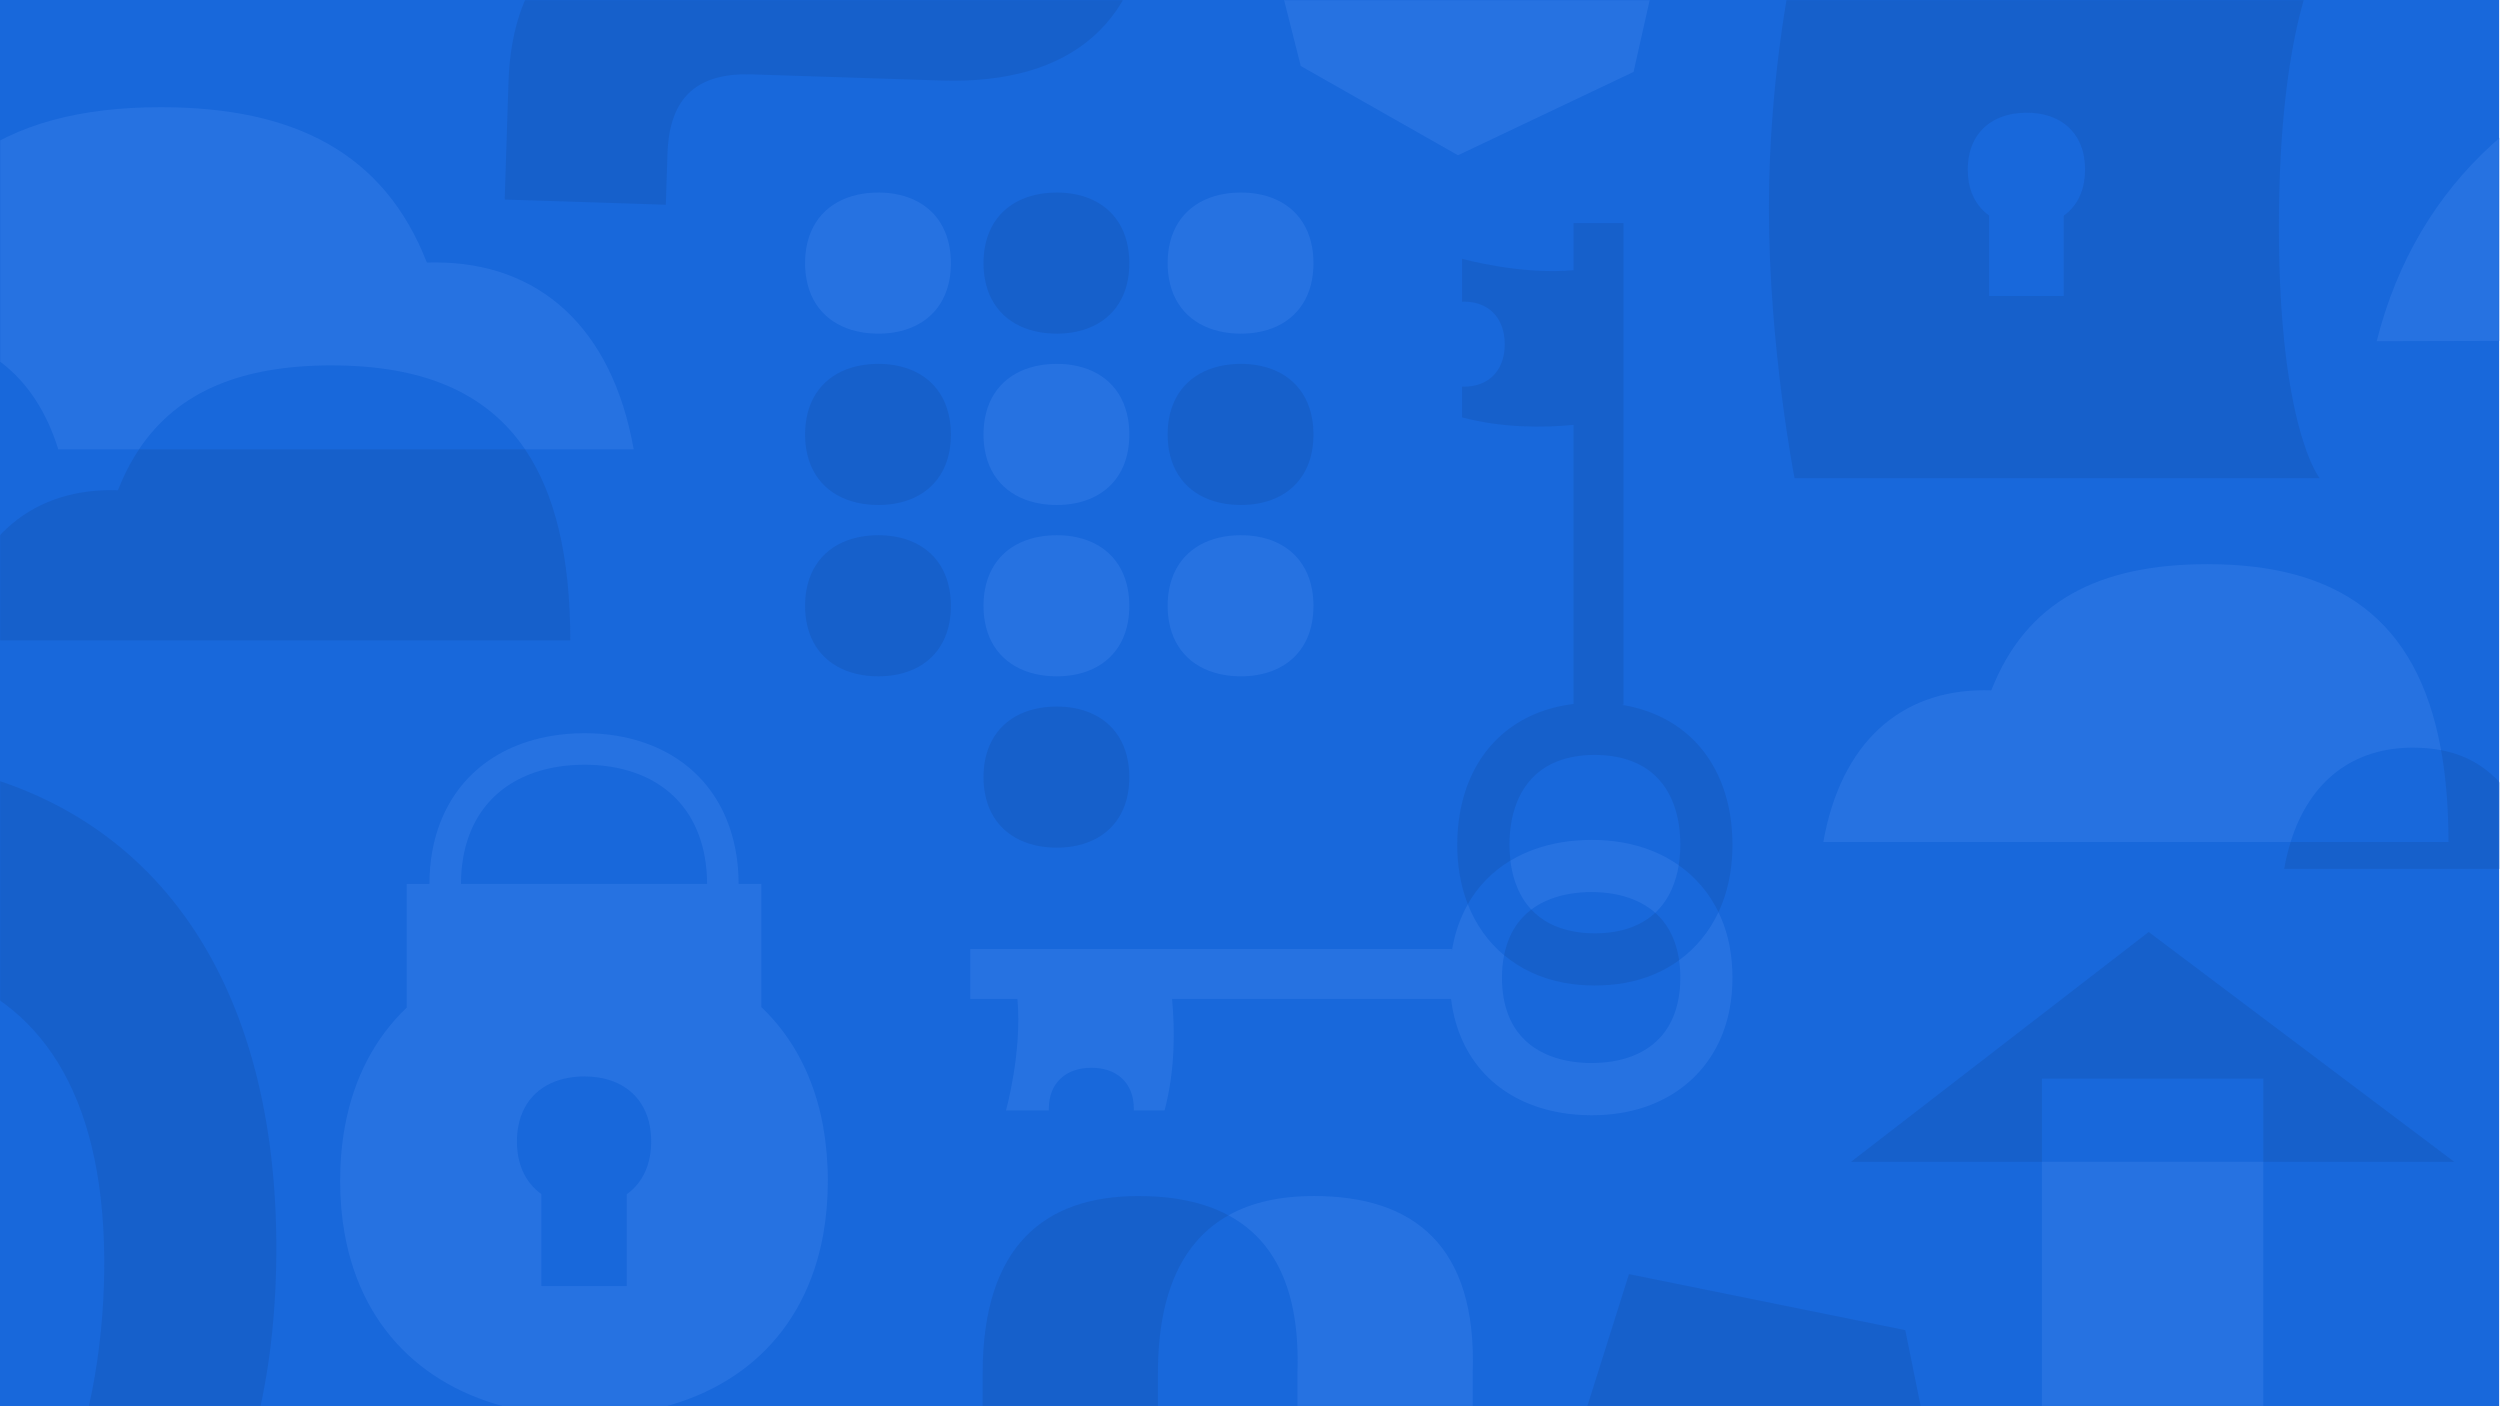 <svg width="1520" height="855" viewBox="0 0 1520 855" fill="none" xmlns="http://www.w3.org/2000/svg">
<path d="M1519.47 0H0V854.924H1519.47V0Z" fill="#1868DB"/>
<mask id="mask0_3358_6937" style="mask-type:luminance" maskUnits="userSpaceOnUse" x="0" y="0" width="1520" height="855">
<path d="M1519.47 0H0V854.924H1519.47V0Z" fill="white"/>
</mask>
<g mask="url(#mask0_3358_6937)">
<path opacity="0.5" d="M500.549 685.204C495.118 654.97 481.967 630.467 462.864 612.271V537.402H449.081C449.081 530.592 448.505 523.932 447.37 517.643C440.488 479.334 413.926 453.696 374.511 447.277C361.974 445.249 348.154 445.286 335.58 447.388C296.221 453.956 269.715 479.557 262.814 517.624C261.68 523.913 261.103 530.574 261.084 537.421H247.301V612.606C228.217 630.783 215.085 655.156 209.635 685.223C207.775 695.493 206.808 706.415 206.808 717.987C206.808 729.56 207.756 740.165 209.579 750.305C220.498 810.996 262.889 848.617 322.522 858.571C333.069 860.338 344.155 861.25 355.706 861.25C367.257 861.25 377.431 860.394 387.587 858.757C447.184 849.063 489.668 811.331 500.568 750.305C502.372 740.165 503.321 729.392 503.321 717.987C503.321 706.582 502.353 695.493 500.512 685.223L500.549 685.204ZM281.694 521.011C287.125 490.944 307.4 471.501 338.742 466.273C344.043 465.38 349.735 464.952 355.408 464.952C361.081 464.952 366.345 465.361 371.423 466.199C402.784 471.297 423.059 490.777 428.49 521.029C429.42 526.22 429.885 531.727 429.904 537.402H280.28C280.28 531.709 280.764 526.201 281.694 521.029V521.011Z" fill="#357DE8"/>
<path d="M395.158 702.917C395.66 700.126 395.92 697.167 395.92 694.023C395.92 690.879 395.66 687.827 395.158 684.999C392.145 668.18 380.463 657.817 364.076 655.156C361.286 654.71 358.347 654.468 355.297 654.468C352.246 654.468 349.065 654.728 346.164 655.212C329.777 657.947 318.114 668.292 315.082 685.018C314.58 687.846 314.301 690.86 314.301 694.042C314.301 697.223 314.561 700.144 315.063 702.935C318.058 719.643 329.739 729.988 346.145 732.741C349.047 733.225 352.097 733.485 355.278 733.485C358.459 733.485 361.249 733.244 364.058 732.797C380.463 730.136 392.163 719.736 395.158 702.954V702.917Z" fill="#1868DB"/>
<path d="M381.059 713.112H329.145V781.916H381.059V713.112Z" fill="#1868DB"/>
<path opacity="0.5" d="M1044.84 554.556C1039.27 566.464 1031.13 576.381 1020.9 583.823C1021.4 587.246 1021.66 590.856 1021.64 594.595C1021.64 598.968 1021.27 603.173 1020.54 607.08C1015.63 634.169 995.842 642.84 980.106 645.37C976.125 646.003 971.977 646.282 967.588 646.319C963.086 646.319 958.678 645.947 954.511 645.24C938.775 642.561 919.003 633.723 914.222 606.801C913.534 602.875 913.181 598.689 913.199 594.335C913.199 589.888 913.59 585.628 914.315 581.683C914.371 581.386 914.446 581.088 914.501 580.79C904.829 572.715 897.314 562.222 892.441 549.812C888.051 557.552 884.889 566.296 883.122 575.934C882.973 576.734 882.862 577.571 882.731 578.39V576.995H589.938V607.34H618.583C621.522 639.937 611.627 675.157 611.627 675.157H637.705C637.705 674.823 637.668 674.525 637.668 674.19C637.668 672.18 637.854 670.264 638.17 668.478C640.123 657.892 647.526 651.361 657.924 649.649C659.765 649.352 661.7 649.184 663.709 649.203C665.643 649.203 667.503 649.37 669.27 649.649C679.649 651.361 687.034 657.966 688.913 668.627C689.229 670.413 689.396 672.329 689.378 674.339C689.378 674.618 689.34 674.897 689.34 675.176H708.034C714.563 650.673 714.358 625.723 712.61 607.359H882.229C882.434 609.052 882.676 610.726 882.973 612.364C889.111 647.063 913.255 670.469 949.173 676.553C955.069 677.558 961.208 678.06 967.476 678.078H967.792C973.707 678.078 979.529 677.632 985.091 676.739C1020.58 671.064 1045.51 647.156 1051.74 612.792C1052.78 607.043 1053.32 600.959 1053.34 594.726C1053.34 588.4 1052.83 582.26 1051.81 576.437C1050.42 568.585 1048.05 561.292 1044.82 554.612L1044.84 554.556Z" fill="#357DE8"/>
<path opacity="0.5" d="M967.662 542.388H967.885C972.219 542.388 976.423 542.742 980.403 543.393C988.885 544.788 998.539 548.025 1006.39 554.965C1015.22 546.704 1019.07 535.727 1020.66 526.201C1020.66 526.145 1020.66 526.108 1020.67 526.052C1010.78 519.094 998.948 514.294 985.593 512.08C979.938 511.149 974.005 510.666 967.978 510.647C961.728 510.684 955.571 511.112 949.675 512.08C937.901 514.015 927.392 517.829 918.333 523.28C918.445 524.173 918.556 525.048 918.686 525.922C920.1 534.797 923.485 544.956 931.019 553.012C938.44 547.393 947.108 544.658 954.809 543.393C958.92 542.723 963.235 542.369 967.662 542.369V542.388Z" fill="#357DE8"/>
<path opacity="0.5" d="M1006.39 554.965C1000.66 560.324 992.828 564.547 982.133 566.426C978.171 567.133 973.893 567.487 969.466 567.468C965.095 567.468 960.891 567.096 956.985 566.371C945.173 564.231 936.859 559.245 931.037 553.012C923.448 558.742 917.161 567.487 914.52 580.753C924.62 589.199 937.064 595.004 951.312 597.591C957.059 598.633 963.142 599.172 969.373 599.191C975.697 599.191 981.835 598.688 987.657 597.665C1000.27 595.432 1011.47 590.688 1020.9 583.823C1020.8 583.19 1020.71 582.539 1020.6 581.906C1018.39 569.44 1013.03 560.845 1006.37 554.947L1006.39 554.965Z" fill="#1558BC"/>
<path opacity="0.5" d="M918.333 523.299C917.961 520.117 917.775 516.843 917.756 513.401C917.756 508.898 918.128 504.489 918.835 500.321C921.513 484.581 930.349 464.803 957.264 460.022C961.189 459.333 965.374 458.98 969.726 458.998C974.172 458.998 978.432 459.389 982.375 460.115C1009.29 465.064 1018.03 484.86 1020.62 500.6C1021.29 504.712 1021.64 509.029 1021.64 513.457V513.68C1021.64 517.959 1021.29 522.127 1020.65 526.053C1031.02 533.346 1039.24 543.002 1044.84 554.556C1048.15 547.486 1050.55 539.746 1051.92 531.374C1052.85 525.718 1053.34 519.783 1053.35 513.754C1053.32 507.503 1052.89 501.344 1051.92 495.447C1046.03 459.519 1022.78 435.258 988.122 428.895C987.323 428.746 986.486 428.634 985.667 428.504H987.062V135.634H956.725V164.287C924.136 167.226 888.925 157.328 888.925 157.328V183.413C889.26 183.413 889.558 183.376 889.892 183.376C891.901 183.376 893.817 183.562 895.603 183.878C906.187 185.832 912.715 193.237 914.427 203.637C914.724 205.479 914.892 207.414 914.873 209.424C914.873 211.359 914.706 213.219 914.427 214.987C912.715 225.369 906.131 232.755 895.454 234.634C893.668 234.951 891.753 235.118 889.744 235.099C889.465 235.099 889.186 235.062 888.907 235.062V253.761C913.404 260.291 938.329 260.087 956.706 258.338V428.002C955.013 428.206 953.339 428.448 951.702 428.746C917.012 434.886 893.613 459.036 887.53 494.963C886.526 500.861 886.023 507.001 886.005 513.271V513.587C886.005 519.503 886.451 525.327 887.344 530.89C888.404 537.569 890.116 543.877 892.422 549.737C898.653 538.76 907.414 529.811 918.296 523.243L918.333 523.299Z" fill="#1558BC"/>
<path opacity="0.5" d="M1467.03 454.57C1473.06 454.57 1478.77 455.054 1484.18 456.096C1469.71 375.608 1420.61 343.011 1342.11 343.011C1276.1 343.011 1231.81 365.636 1210.72 419.722C1209.34 419.685 1207.96 419.647 1206.57 419.647C1155.49 419.647 1119.3 451.481 1108.58 511.931H1392.71C1404.42 474.292 1431.12 454.57 1467.02 454.57H1467.03Z" fill="#357DE8"/>
<path opacity="0.5" d="M1484.18 456.096C1487.16 472.636 1488.67 491.204 1488.67 511.931H1392.72C1391.12 517.047 1389.8 522.499 1388.78 528.285H1546.05C1533.22 482.516 1512.92 461.584 1484.18 456.096Z" fill="#1558BC"/>
<path opacity="0.5" d="M63.376 764.575C63.785 809.563 56.531 863.947 36.777 908.359L142.261 907.391C162.759 858.328 168.433 800.856 168.005 754.305C166.517 591.358 90.124 487.334 -40.192 464.915L-39.058 589.646C23.645 608.382 62.446 663.529 63.376 764.556V764.575Z" fill="#1558BC"/>
<path opacity="0.5" d="M1643.44 185.794L1643.01 25.136C1541.79 46.551 1469.56 110.014 1445.03 207.47L1608.51 207.042C1618.31 198.223 1630.14 191.227 1643.44 185.813V185.794Z" fill="#357DE8"/>
<path opacity="0.5" d="M685.807 482.199C686.346 479.167 686.625 475.948 686.625 472.543C686.625 469.138 686.346 465.827 685.788 462.757C682.515 444.486 669.81 433.23 652.028 430.327C648.996 429.825 645.816 429.583 642.505 429.583C639.194 429.583 635.734 429.862 632.572 430.383C614.771 433.36 602.104 444.579 598.812 462.757C598.254 465.827 597.975 469.101 597.975 472.543C597.975 475.985 598.254 479.185 598.812 482.199C602.067 500.34 614.752 511.596 632.59 514.573C635.753 515.094 639.063 515.373 642.523 515.373C645.983 515.373 649.015 515.113 652.047 514.629C669.866 511.726 682.57 500.451 685.825 482.199H685.807Z" fill="#1558BC"/>
<path opacity="0.5" d="M685.807 378.027C686.346 374.994 686.625 371.776 686.625 368.371C686.625 364.966 686.346 361.654 685.788 358.584C682.515 340.314 669.81 329.057 652.028 326.155C648.996 325.653 645.816 325.411 642.505 325.411C639.194 325.411 635.734 325.69 632.572 326.211C614.771 329.188 602.104 340.407 598.812 358.584C598.254 361.654 597.975 364.929 597.975 368.371C597.975 371.813 598.254 375.013 598.812 378.027C602.067 396.167 614.752 407.424 632.59 410.401C635.753 410.922 639.063 411.201 642.523 411.201C645.983 411.201 649.015 410.94 652.047 410.456C669.866 407.554 682.57 396.279 685.825 378.027H685.807Z" fill="#357DE8"/>
<path opacity="0.5" d="M685.807 273.855C686.346 270.822 686.625 267.603 686.625 264.198C686.625 260.794 686.346 257.482 685.788 254.412C682.515 236.141 669.81 224.885 652.028 221.983C648.996 221.48 645.816 221.238 642.505 221.238C639.194 221.238 635.734 221.517 632.572 222.038C614.771 225.015 602.104 236.234 598.812 254.412C598.254 257.482 597.975 260.756 597.975 264.198C597.975 267.64 598.254 270.841 598.812 273.855C602.067 291.995 614.752 303.251 632.59 306.228C635.753 306.749 639.063 307.028 642.523 307.028C645.983 307.028 649.015 306.768 652.047 306.284C669.866 303.382 682.57 292.107 685.825 273.855H685.807Z" fill="#357DE8"/>
<path opacity="0.5" d="M685.807 169.682C686.346 166.65 686.625 163.431 686.625 160.026C686.625 156.621 686.346 153.309 685.788 150.24C682.515 131.969 669.81 120.713 652.028 117.81C648.996 117.308 645.816 117.066 642.505 117.066C639.194 117.066 635.734 117.345 632.572 117.866C614.771 120.843 602.104 132.062 598.812 150.24C598.254 153.309 597.975 156.584 597.975 160.026C597.975 163.468 598.254 166.668 598.812 169.682C602.067 187.823 614.752 199.079 632.59 202.056C635.753 202.577 639.063 202.856 642.523 202.856C645.983 202.856 649.015 202.596 652.047 202.112C669.866 199.209 682.57 187.934 685.825 169.682H685.807Z" fill="#1558BC"/>
<path opacity="0.5" d="M577.327 378.027C577.867 374.994 578.146 371.776 578.146 368.371C578.146 364.966 577.867 361.654 577.309 358.584C574.035 340.314 561.331 329.057 543.549 326.155C540.517 325.653 537.336 325.411 534.025 325.411C530.714 325.411 527.254 325.69 524.092 326.211C506.292 329.188 493.624 340.407 490.332 358.584C489.774 361.654 489.495 364.929 489.495 368.371C489.495 371.813 489.774 375.013 490.332 378.027C493.587 396.167 506.273 407.424 524.111 410.401C527.273 410.922 530.584 411.201 534.044 411.201C537.503 411.201 540.535 410.94 543.567 410.456C561.387 407.554 574.091 396.279 577.346 378.027H577.327Z" fill="#1558BC"/>
<path opacity="0.5" d="M577.327 273.855C577.867 270.822 578.146 267.603 578.146 264.198C578.146 260.794 577.867 257.482 577.309 254.412C574.035 236.141 561.331 224.885 543.549 221.983C540.517 221.48 537.336 221.238 534.025 221.238C530.714 221.238 527.254 221.517 524.092 222.038C506.292 225.015 493.624 236.234 490.332 254.412C489.774 257.482 489.495 260.756 489.495 264.198C489.495 267.64 489.774 270.841 490.332 273.855C493.587 291.995 506.273 303.251 524.111 306.228C527.273 306.749 530.584 307.028 534.044 307.028C537.503 307.028 540.535 306.768 543.567 306.284C561.387 303.382 574.091 292.107 577.346 273.855H577.327Z" fill="#1558BC"/>
<path opacity="0.5" d="M577.327 169.682C577.867 166.65 578.146 163.431 578.146 160.026C578.146 156.621 577.867 153.309 577.309 150.24C574.035 131.969 561.331 120.713 543.549 117.81C540.517 117.308 537.336 117.066 534.025 117.066C530.714 117.066 527.254 117.345 524.092 117.866C506.292 120.843 493.624 132.062 490.332 150.24C489.774 153.309 489.495 156.584 489.495 160.026C489.495 163.468 489.774 166.668 490.332 169.682C493.587 187.823 506.273 199.079 524.111 202.056C527.273 202.577 530.584 202.856 534.044 202.856C537.503 202.856 540.535 202.596 543.567 202.112C561.387 199.209 574.091 187.934 577.346 169.682H577.327Z" fill="#357DE8"/>
<path opacity="0.5" d="M797.764 378.027C798.303 374.994 798.582 371.776 798.582 368.371C798.582 364.966 798.303 361.654 797.745 358.584C794.472 340.314 781.767 329.057 763.985 326.155C760.953 325.653 757.772 325.411 754.462 325.411C751.151 325.411 747.691 325.69 744.529 326.211C726.728 329.188 714.061 340.407 710.769 358.584C710.211 361.654 709.932 364.929 709.932 368.371C709.932 371.813 710.211 375.013 710.769 378.027C714.024 396.167 726.709 407.424 744.547 410.401C747.71 410.922 751.02 411.201 754.48 411.201C757.94 411.201 760.972 410.94 764.004 410.456C781.823 407.554 794.527 396.279 797.783 378.027H797.764Z" fill="#357DE8"/>
<path opacity="0.5" d="M797.764 273.855C798.303 270.822 798.582 267.603 798.582 264.198C798.582 260.794 798.303 257.482 797.745 254.412C794.472 236.141 781.767 224.885 763.985 221.983C760.953 221.48 757.772 221.238 754.462 221.238C751.151 221.238 747.691 221.517 744.529 222.038C726.728 225.015 714.061 236.234 710.769 254.412C710.211 257.482 709.932 260.756 709.932 264.198C709.932 267.64 710.211 270.841 710.769 273.855C714.024 291.995 726.709 303.251 744.547 306.228C747.71 306.749 751.02 307.028 754.48 307.028C757.94 307.028 760.972 306.768 764.004 306.284C781.823 303.382 794.527 292.107 797.783 273.855H797.764Z" fill="#1558BC"/>
<path opacity="0.5" d="M797.764 169.682C798.303 166.65 798.582 163.431 798.582 160.026C798.582 156.621 798.303 153.309 797.745 150.24C794.472 131.969 781.767 120.713 763.985 117.81C760.953 117.308 757.772 117.066 754.462 117.066C751.151 117.066 747.691 117.345 744.529 117.866C726.728 120.843 714.061 132.062 710.769 150.24C710.211 153.309 709.932 156.584 709.932 160.026C709.932 163.468 710.211 166.668 710.769 169.682C714.024 187.823 726.709 199.079 744.547 202.056C747.71 202.577 751.02 202.856 754.48 202.856C757.94 202.856 760.972 202.596 764.004 202.112C781.823 199.209 794.527 187.934 797.783 169.682H797.764Z" fill="#357DE8"/>
<path opacity="0.5" d="M597.453 834.979V924.192H704.016V834.979C704.016 784.26 720.106 753.952 746.909 738.937C731.88 730.843 713.354 727.197 692.205 727.197C635.529 727.197 597.453 756.928 597.453 834.979Z" fill="#1558BC"/>
<path opacity="0.5" d="M798.768 727.178C778.921 727.178 761.362 730.825 746.909 738.918C774.792 753.933 790.639 784.241 788.835 834.96V924.173H895.398V834.96C898.188 756.91 859.164 727.178 798.768 727.178Z" fill="#357DE8"/>
<path opacity="0.5" d="M927.857 973.05L994.169 1039.38L1192.45 976.79L1158.41 808.726L990.411 774.678L927.857 973.05Z" fill="#1558BC"/>
<path opacity="0.5" d="M1241.48 655.789H1376.1V706.359H1492.14L1306.4 566.65L1125.43 706.359H1241.48V655.789Z" fill="#1558BC"/>
<path opacity="0.5" d="M1241.48 706.359V870.813H1376.1V706.359H1241.48Z" fill="#357DE8"/>
<path opacity="0.5" d="M201.724 222.168C255.313 222.168 295.063 237.536 319.262 273.203H385.294C372.106 198.762 327.521 159.561 264.632 159.561C262.921 159.561 261.228 159.598 259.535 159.635C233.569 93.046 179.032 65.175 97.747 65.175C1.079 65.175 -59.392 105.307 -77.192 204.437C-70.533 203.172 -63.484 202.558 -56.081 202.558C-11.867 202.558 21 226.82 35.435 273.185H84.522C108.293 237.518 147.634 222.15 201.724 222.15V222.168Z" fill="#357DE8"/>
<path opacity="0.5" d="M84.522 273.222C79.592 280.627 75.314 288.888 71.724 298.079C70.367 298.041 69.009 298.004 67.632 298.004C17.094 298.004 -18.731 329.503 -29.333 389.32H346.735C346.735 337.876 337.323 299.883 319.243 273.222H84.503H84.522Z" fill="#1558BC"/>
<path opacity="0.5" d="M1410.34 290.73H1091.08C1091.08 290.73 1075.49 211.172 1075.49 126.517C1075.49 41.862 1091.08 -25.453 1091.08 -25.453H1410.34C1410.34 -25.453 1385.56 15.349 1385.56 137.736C1385.56 260.124 1410.34 290.73 1410.34 290.73Z" fill="#1558BC"/>
<path opacity="0.5" d="M950.68 -148.621H841.345L765.733 -59.259L790.863 40.132L886.452 94.404L993.201 43.723L1017.16 -62.868L950.68 -148.621Z" fill="#357DE8"/>
<path opacity="0.5" d="M404.825 124.508L405.83 93.4C407.001 57.621 425.304 44.207 457.186 45.23L572.25 48.951C652.325 51.537 696.39 12.484 698.827 -62.943C699.683 -89.381 697.841 -105.01 696.669 -116.731L604.931 -119.689C605.433 -111.112 606.624 -100.172 606.4 -93.177C605.619 -69.064 589.771 -60.245 567.227 -60.97L466.765 -64.226C430.568 -65.398 391.507 -62.459 361.3 -45.974C331.836 -29.881 310.817 -0.893 309.162 49.881C308.604 66.905 308.195 80.041 307.86 90.2L306.855 121.326L404.825 124.489V124.508Z" fill="#1558BC"/>
<path d="M1267.06 110.87C1267.49 108.433 1267.73 105.828 1267.73 103.093C1267.73 100.358 1267.5 97.679 1267.06 95.204C1264.42 80.506 1254.21 71.445 1239.88 69.119C1237.45 68.729 1234.88 68.524 1232.22 68.524C1229.56 68.524 1226.77 68.747 1224.24 69.175C1209.92 71.575 1199.72 80.599 1197.08 95.223C1196.64 97.697 1196.39 100.321 1196.39 103.112C1196.39 105.902 1196.62 108.451 1197.06 110.889C1199.69 125.494 1209.9 134.536 1224.24 136.936C1226.79 137.364 1229.45 137.588 1232.22 137.588C1234.99 137.588 1237.45 137.383 1239.88 136.992C1254.22 134.667 1264.44 125.587 1267.06 110.907V110.87Z" fill="#1868DB"/>
<path d="M1254.75 119.801H1209.36V179.952H1254.75V119.801Z" fill="#1868DB"/>
</g>
</svg>
